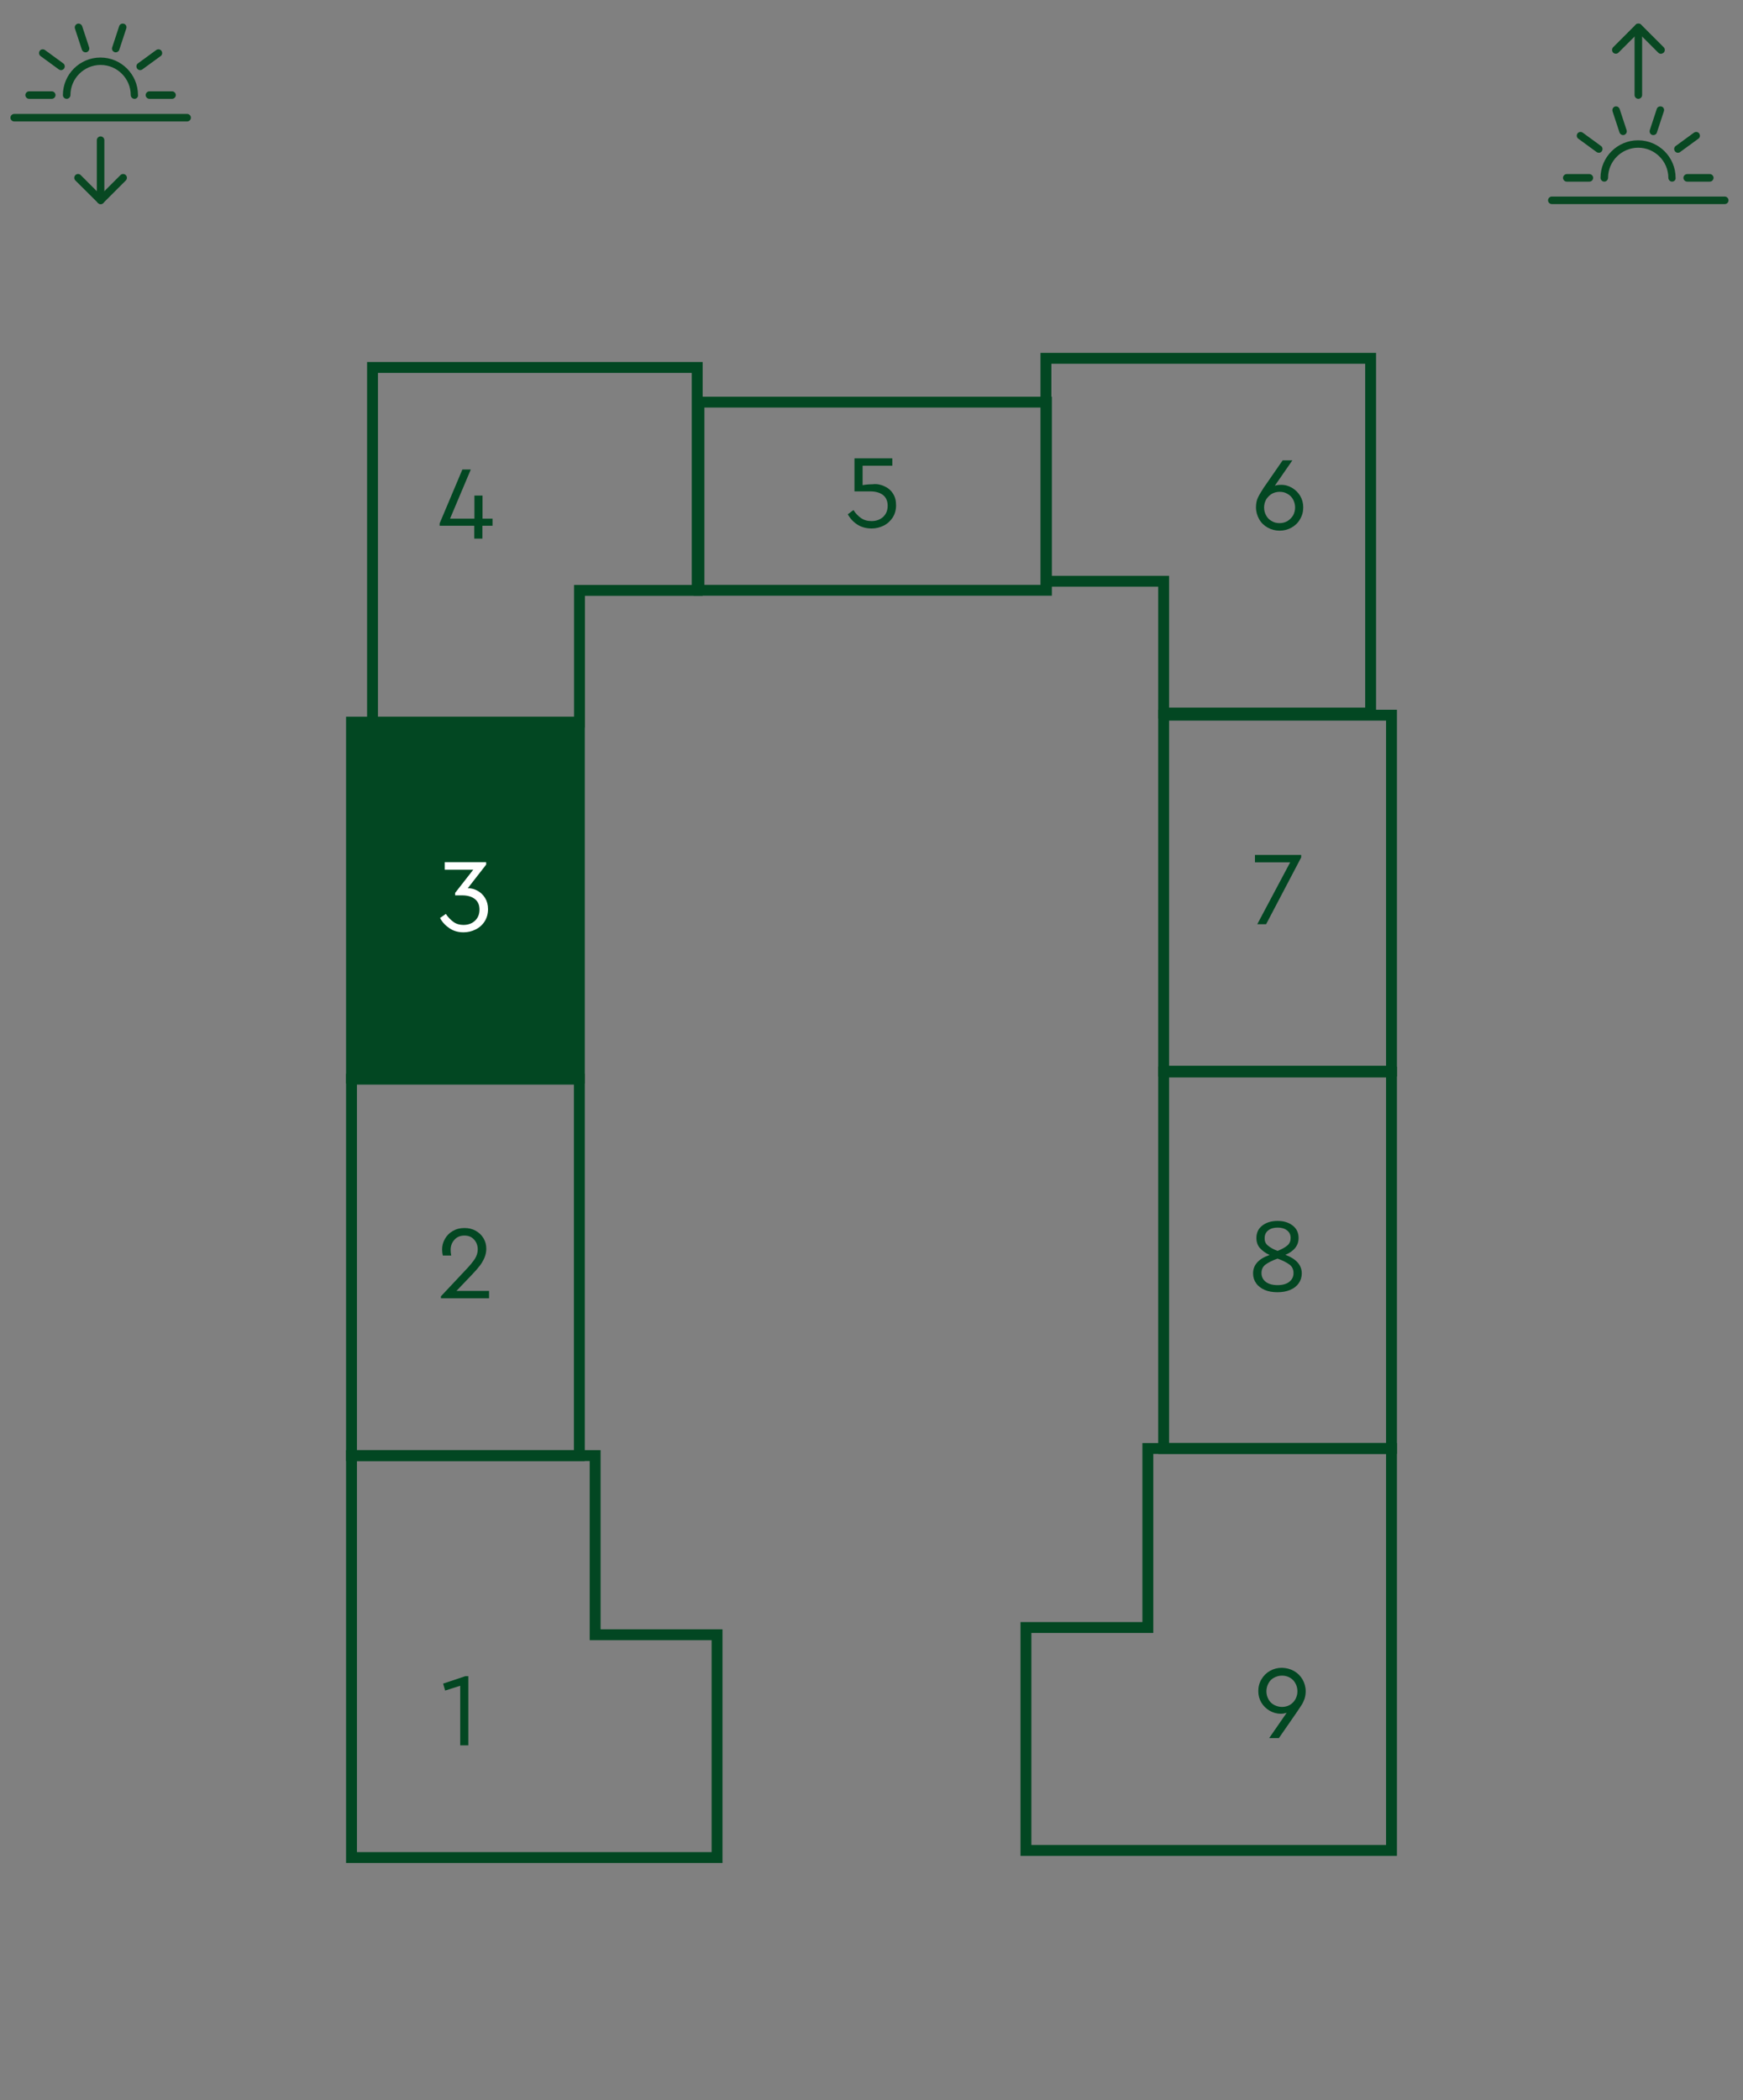 <?xml version="1.0" encoding="utf-8"?>
<!-- Generator: Adobe Illustrator 28.1.0, SVG Export Plug-In . SVG Version: 6.00 Build 0)  -->
<svg version="1.1" id="Слой_1" xmlns="http://www.w3.org/2000/svg" xmlns:xlink="http://www.w3.org/1999/xlink" x="0px" y="0px"
	 viewBox="0 0 120.25 144.88" style="enable-background:new 0 0 120.25 144.88;" xml:space="preserve">
<rect x="0" y="0" width="120.25" height="144.88" fill="#808080" stroke="none"/>
<style type="text/css">
	.st0{fill:#024722;stroke:#024722;stroke-width:0.75;stroke-miterlimit:10;}
	.st1{fill:#084822;}
	.st2{fill:#024722;}
	.st3{fill:#FFFFFF;}
	.st4{fill:none;stroke:#024722;stroke-width:0.75;stroke-miterlimit:10;}
	.st5{fill:none;stroke:#024722;stroke-width:0.747;stroke-miterlimit:10;}
	.st6{fill:#024722;stroke:#024722;stroke-width:0.747;stroke-miterlimit:10;}
</style>
<g>
	<path class="st1" d="M9.28,6.82c-0.14,0-0.26-0.12-0.26-0.26c0-1.14-0.93-2.08-2.08-2.08c-1.14,0-2.08,0.93-2.08,2.08
		c0,0.14-0.12,0.26-0.26,0.26c-0.14,0-0.26-0.12-0.26-0.26c0-1.43,1.16-2.59,2.59-2.59s2.59,1.16,2.59,2.59
		C9.54,6.7,9.42,6.82,9.28,6.82"/>
	<path class="st1" d="M12.91,8.38H0.98c-0.14,0-0.26-0.12-0.26-0.26c0-0.14,0.12-0.26,0.26-0.26h11.93c0.14,0,0.26,0.12,0.26,0.26
		C13.17,8.26,13.05,8.38,12.91,8.38"/>
	<path class="st1" d="M11.87,6.82h-1.56c-0.14,0-0.26-0.12-0.26-0.26c0-0.14,0.12-0.26,0.26-0.26h1.56c0.14,0,0.26,0.12,0.26,0.26
		C12.13,6.7,12.01,6.82,11.87,6.82"/>
	<path class="st1" d="M3.57,6.82H2.01c-0.14,0-0.26-0.12-0.26-0.26c0-0.14,0.12-0.26,0.26-0.26h1.56c0.14,0,0.26,0.12,0.26,0.26
		C3.83,6.7,3.71,6.82,3.57,6.82"/>
	<path class="st1" d="M9.67,4.84c-0.08,0-0.16-0.04-0.21-0.11C9.38,4.61,9.4,4.45,9.52,4.37l1.26-0.92
		c0.12-0.08,0.28-0.06,0.36,0.06c0.08,0.12,0.06,0.28-0.06,0.36L9.82,4.79C9.78,4.82,9.72,4.84,9.67,4.84"/>
	<path class="st1" d="M4.21,4.84c-0.05,0-0.11-0.02-0.15-0.05L2.8,3.87C2.69,3.79,2.66,3.63,2.74,3.51
		c0.08-0.12,0.25-0.14,0.36-0.06l1.26,0.92c0.12,0.08,0.14,0.25,0.06,0.36C4.37,4.8,4.29,4.84,4.21,4.84"/>
	<path class="st1" d="M7.99,3.61c-0.03,0-0.05,0-0.08-0.01C7.77,3.55,7.69,3.41,7.74,3.27l0.48-1.46C8.26,1.67,8.41,1.6,8.55,1.64
		c0.14,0.04,0.21,0.19,0.16,0.33L8.23,3.43C8.2,3.54,8.09,3.61,7.99,3.61"/>
	<path class="st1" d="M5.9,3.61c-0.11,0-0.21-0.07-0.25-0.18L5.17,1.97C5.13,1.83,5.2,1.69,5.34,1.64C5.47,1.6,5.62,1.67,5.67,1.81
		l0.48,1.46C6.19,3.41,6.12,3.55,5.98,3.6C5.95,3.61,5.93,3.61,5.9,3.61"/>
	<path class="st1" d="M6.94,14.08c-0.07,0-0.13-0.03-0.18-0.08L5.2,12.45c-0.1-0.1-0.1-0.27,0-0.37c0.1-0.1,0.27-0.1,0.37,0
		l1.37,1.37l1.37-1.37c0.1-0.1,0.27-0.1,0.37,0c0.1,0.1,0.1,0.27,0,0.37l-1.56,1.56C7.08,14.06,7.01,14.08,6.94,14.08"/>
	<path class="st1" d="M6.94,14.08c-0.14,0-0.26-0.12-0.26-0.26V9.67c0-0.14,0.12-0.26,0.26-0.26c0.14,0,0.26,0.12,0.26,0.26v4.15
		C7.2,13.97,7.09,14.08,6.94,14.08"/>
</g>
<g>
	<path class="st1" d="M115.36,12.53c-0.14,0-0.26-0.12-0.26-0.26c0-1.14-0.93-2.08-2.08-2.08c-1.14,0-2.08,0.93-2.08,2.08
		c0,0.14-0.12,0.26-0.26,0.26c-0.14,0-0.26-0.12-0.26-0.26c0-1.43,1.16-2.59,2.59-2.59c1.43,0,2.59,1.16,2.59,2.59
		C115.62,12.41,115.5,12.53,115.36,12.53"/>
	<path class="st1" d="M118.99,14.08h-11.93c-0.14,0-0.26-0.12-0.26-0.26s0.12-0.26,0.26-0.26h11.93c0.14,0,0.26,0.12,0.26,0.26
		S119.14,14.08,118.99,14.08"/>
	<path class="st1" d="M117.96,12.53h-1.56c-0.14,0-0.26-0.12-0.26-0.26c0-0.14,0.12-0.26,0.26-0.26h1.56c0.14,0,0.26,0.12,0.26,0.26
		C118.22,12.41,118.1,12.53,117.96,12.53"/>
	<path class="st1" d="M109.65,12.53h-1.56c-0.14,0-0.26-0.12-0.26-0.26c0-0.14,0.12-0.26,0.26-0.26h1.56c0.14,0,0.26,0.12,0.26,0.26
		C109.91,12.41,109.8,12.53,109.65,12.53"/>
	<path class="st1" d="M115.76,10.54c-0.08,0-0.16-0.04-0.21-0.11c-0.08-0.12-0.06-0.28,0.06-0.36l1.26-0.92
		c0.12-0.08,0.28-0.06,0.36,0.06c0.08,0.12,0.06,0.28-0.06,0.36l-1.26,0.92C115.86,10.53,115.81,10.54,115.76,10.54"/>
	<path class="st1" d="M110.3,10.54c-0.05,0-0.11-0.02-0.15-0.05l-1.26-0.92c-0.12-0.08-0.14-0.25-0.06-0.36
		c0.08-0.12,0.25-0.14,0.36-0.06l1.26,0.92c0.12,0.08,0.14,0.25,0.06,0.36C110.46,10.51,110.38,10.54,110.3,10.54"/>
	<path class="st1" d="M114.07,9.32c-0.03,0-0.05,0-0.08-0.01c-0.14-0.04-0.21-0.19-0.17-0.33l0.48-1.46
		c0.04-0.14,0.19-0.21,0.33-0.17c0.14,0.04,0.21,0.19,0.16,0.33l-0.48,1.46C114.28,9.25,114.18,9.32,114.07,9.32"/>
	<path class="st1" d="M111.98,9.32c-0.11,0-0.21-0.07-0.25-0.18l-0.48-1.46c-0.04-0.14,0.03-0.28,0.16-0.33
		c0.14-0.04,0.28,0.03,0.33,0.17l0.48,1.46c0.04,0.14-0.03,0.28-0.17,0.33C112.04,9.31,112.01,9.32,111.98,9.32"/>
	<path class="st1" d="M114.58,3.71c-0.07,0-0.13-0.03-0.18-0.08l-1.37-1.37l-1.37,1.37c-0.1,0.1-0.27,0.1-0.37,0
		c-0.1-0.1-0.1-0.27,0-0.37l1.56-1.56c0.1-0.1,0.27-0.1,0.37,0l1.56,1.56c0.1,0.1,0.1,0.27,0,0.37
		C114.72,3.68,114.65,3.71,114.58,3.71"/>
	<path class="st1" d="M113.03,6.82c-0.14,0-0.26-0.12-0.26-0.26V1.89c0-0.14,0.12-0.26,0.26-0.26c0.14,0,0.26,0.12,0.26,0.26v4.67
		C113.29,6.7,113.17,6.82,113.03,6.82"/>
</g>
<g>
	<rect x="24.25" y="49.82" class="st0" width="15.72" height="24.56"/>
	<g>
		<path class="st2" d="M32.31,115.64v4.77h-0.56v-4.11l-1.04,0.33l-0.14-0.48l1.53-0.51H32.31z"/>
	</g>
	<g>
		<path class="st2" d="M33.74,89.06v0.51h-3.32v-0.14l1.7-1.81c0.29-0.3,0.5-0.56,0.64-0.77c0.13-0.21,0.2-0.43,0.2-0.65
			c0-0.26-0.08-0.49-0.25-0.68c-0.17-0.19-0.39-0.28-0.67-0.28c-0.29,0-0.52,0.1-0.69,0.29c-0.17,0.19-0.26,0.42-0.26,0.69
			c0,0.13,0.01,0.27,0.04,0.4h-0.58c-0.03-0.13-0.05-0.27-0.05-0.42c0-0.25,0.06-0.49,0.19-0.72s0.3-0.41,0.54-0.55
			s0.5-0.21,0.81-0.21c0.29,0,0.55,0.06,0.78,0.19s0.41,0.3,0.54,0.52c0.13,0.22,0.19,0.46,0.19,0.73c0,0.22-0.05,0.43-0.14,0.64
			c-0.09,0.2-0.2,0.39-0.34,0.56c-0.13,0.17-0.31,0.37-0.52,0.59l-1.06,1.11H33.74z"/>
	</g>
	<g>
		<path class="st3" d="M32.96,61.46c0.21,0.12,0.38,0.28,0.51,0.5c0.13,0.21,0.2,0.47,0.2,0.76c0,0.32-0.08,0.6-0.23,0.84
			s-0.36,0.43-0.62,0.56c-0.26,0.13-0.54,0.2-0.84,0.2c-0.37,0-0.69-0.09-0.97-0.28s-0.5-0.42-0.65-0.71l0.4-0.28
			c0.15,0.23,0.33,0.41,0.52,0.55c0.19,0.14,0.42,0.21,0.69,0.21c0.33,0,0.6-0.1,0.8-0.29c0.21-0.2,0.31-0.45,0.31-0.77
			c0-0.31-0.1-0.55-0.31-0.72c-0.21-0.17-0.51-0.26-0.89-0.26H31.4v-0.17l1.25-1.6h-1.97v-0.52h2.86v0.17l-1.27,1.63
			C32.52,61.27,32.74,61.34,32.96,61.46z"/>
	</g>
	<g>
		<path class="st2" d="M33.97,36.27h-0.69v0.89h-0.56v-0.89h-2.39v-0.16l1.57-3.72h0.58l-1.43,3.39h1.68v-1.59h0.56v1.59h0.69V36.27
			z"/>
	</g>
	<g>
		<path class="st2" d="M61,33.54c0.25,0.11,0.45,0.27,0.6,0.5s0.22,0.49,0.22,0.82c0,0.32-0.08,0.6-0.23,0.84
			c-0.16,0.24-0.36,0.43-0.62,0.56c-0.26,0.13-0.54,0.2-0.83,0.2c-0.38,0-0.71-0.09-0.99-0.27c-0.28-0.18-0.5-0.42-0.66-0.71
			l0.39-0.29c0.15,0.23,0.32,0.41,0.52,0.55c0.2,0.14,0.44,0.21,0.73,0.21c0.32,0,0.59-0.1,0.8-0.29c0.21-0.2,0.31-0.45,0.31-0.77
			c0-0.31-0.1-0.56-0.31-0.73c-0.21-0.17-0.51-0.26-0.9-0.26h-1.08v-2.28h2.61v0.51h-2.05v1.34c0.22-0.04,0.45-0.06,0.68-0.06
			C60.49,33.37,60.76,33.43,61,33.54z"/>
	</g>
	<g>
		<path class="st2" d="M89.13,33.65c0.24,0.14,0.43,0.33,0.57,0.56c0.14,0.24,0.21,0.5,0.21,0.79c0,0.3-0.07,0.57-0.22,0.82
			c-0.14,0.25-0.34,0.44-0.59,0.58c-0.25,0.14-0.52,0.21-0.82,0.21c-0.29,0-0.57-0.07-0.82-0.21c-0.25-0.14-0.45-0.33-0.59-0.58
			c-0.14-0.25-0.22-0.52-0.22-0.82c0-0.25,0.04-0.47,0.13-0.66c0.09-0.19,0.23-0.43,0.42-0.72c0.02-0.03,0.04-0.06,0.06-0.08
			c0.01-0.02,0.03-0.05,0.04-0.06l1.19-1.72h0.67l-1.21,1.75c0.12-0.04,0.25-0.06,0.4-0.06C88.63,33.44,88.89,33.51,89.13,33.65z
			 M88.28,36.09c0.2,0,0.38-0.05,0.54-0.14c0.16-0.1,0.29-0.23,0.39-0.39c0.09-0.17,0.14-0.35,0.14-0.55c0-0.2-0.05-0.38-0.14-0.55
			c-0.09-0.17-0.22-0.3-0.39-0.39c-0.16-0.1-0.34-0.14-0.54-0.14s-0.38,0.05-0.54,0.14c-0.16,0.1-0.29,0.23-0.39,0.39
			c-0.09,0.17-0.14,0.35-0.14,0.55c0,0.2,0.05,0.39,0.14,0.55c0.09,0.17,0.22,0.3,0.39,0.39C87.9,36.05,88.08,36.09,88.28,36.09z"/>
	</g>
	<g>
		<path class="st2" d="M89.77,58.98v0.17l-2.42,4.61h-0.61l2.27-4.27h-2.43v-0.51H89.77z"/>
	</g>
	<g>
		<path class="st2" d="M89.81,87.85c0,0.26-0.07,0.48-0.21,0.68c-0.14,0.2-0.33,0.35-0.59,0.46s-0.55,0.16-0.88,0.16
			c-0.33,0-0.63-0.05-0.88-0.16s-0.45-0.26-0.59-0.46c-0.14-0.2-0.21-0.42-0.21-0.68c0-0.58,0.38-1.01,1.14-1.27
			c-0.29-0.13-0.51-0.3-0.67-0.48s-0.24-0.42-0.24-0.69c0-0.37,0.14-0.66,0.42-0.87c0.28-0.21,0.63-0.31,1.04-0.31
			c0.41,0,0.75,0.1,1.03,0.31c0.28,0.21,0.42,0.5,0.42,0.87c0,0.51-0.3,0.9-0.91,1.16C89.43,86.85,89.81,87.28,89.81,87.85z
			 M88.14,88.66c0.35,0,0.62-0.08,0.81-0.23c0.19-0.15,0.29-0.35,0.29-0.6s-0.09-0.45-0.28-0.59s-0.46-0.28-0.82-0.41
			c-0.37,0.13-0.64,0.27-0.83,0.41s-0.28,0.34-0.28,0.59c0,0.25,0.1,0.45,0.29,0.6S87.79,88.66,88.14,88.66z M87.46,85.92
			c0.15,0.13,0.37,0.26,0.68,0.38c0.3-0.12,0.53-0.25,0.68-0.38c0.15-0.13,0.22-0.3,0.22-0.51c0-0.23-0.08-0.4-0.25-0.53
			c-0.17-0.13-0.38-0.19-0.64-0.19c-0.27,0-0.48,0.06-0.65,0.19c-0.17,0.13-0.25,0.31-0.25,0.53
			C87.24,85.63,87.31,85.79,87.46,85.92z"/>
	</g>
	<g>
		<path class="st2" d="M89.27,115.28c0.25,0.14,0.44,0.33,0.59,0.58c0.14,0.25,0.22,0.52,0.22,0.82c0,0.19-0.03,0.36-0.08,0.52
			c-0.06,0.16-0.12,0.3-0.2,0.42s-0.2,0.31-0.38,0.57l-1.19,1.72h-0.67l1.21-1.75c-0.12,0.04-0.25,0.07-0.41,0.07
			c-0.27,0-0.53-0.07-0.77-0.21c-0.24-0.14-0.43-0.33-0.57-0.56c-0.14-0.24-0.21-0.5-0.21-0.79c0-0.3,0.07-0.57,0.22-0.82
			c0.15-0.25,0.34-0.44,0.59-0.58c0.25-0.14,0.52-0.21,0.82-0.21C88.75,115.07,89.02,115.14,89.27,115.28z M88.45,117.76
			c0.2,0,0.38-0.05,0.54-0.14c0.16-0.1,0.29-0.23,0.38-0.39c0.09-0.17,0.14-0.35,0.14-0.55c0-0.2-0.05-0.39-0.14-0.55
			c-0.09-0.17-0.22-0.3-0.38-0.39c-0.16-0.09-0.34-0.14-0.54-0.14s-0.38,0.05-0.55,0.14c-0.17,0.09-0.3,0.22-0.39,0.39
			c-0.09,0.17-0.14,0.35-0.14,0.55c0,0.2,0.05,0.39,0.14,0.55c0.09,0.17,0.22,0.3,0.39,0.39C88.07,117.71,88.25,117.76,88.45,117.76
			z"/>
	</g>
	<rect x="24.25" y="74.45" class="st4" width="15.72" height="25.97"/>
	
		<rect x="53.72" y="22.25" transform="matrix(6.123234e-17 -1 1 6.123234e-17 25.975 94.444)" class="st5" width="12.98" height="23.97"/>
	<rect x="80.28" y="73.96" class="st4" width="15.72" height="25.97"/>
	<rect x="80.28" y="49.34" class="st4" width="15.72" height="24.56"/>
	<polygon class="st4" points="41.06,112.78 41.06,100.42 24.25,100.42 24.25,128.15 32.66,128.15 41.06,128.15 49.47,128.15 
		49.47,112.78 	"/>
	<polygon class="st4" points="39.98,40.73 39.98,49.82 25.7,49.82 25.7,25.35 34.1,25.35 42.51,25.35 48.1,25.35 48.1,40.73 	"/>
	<polygon class="st4" points="80.28,40.1 80.28,49.19 94.56,49.19 94.56,24.72 86.16,24.72 77.75,24.72 72.16,24.72 72.16,40.1 	"/>
	<polygon class="st4" points="79.19,112.28 79.19,99.93 96,99.93 96,127.66 87.59,127.66 79.19,127.66 70.78,127.66 70.78,112.28 	
		"/>
</g>
</svg>
